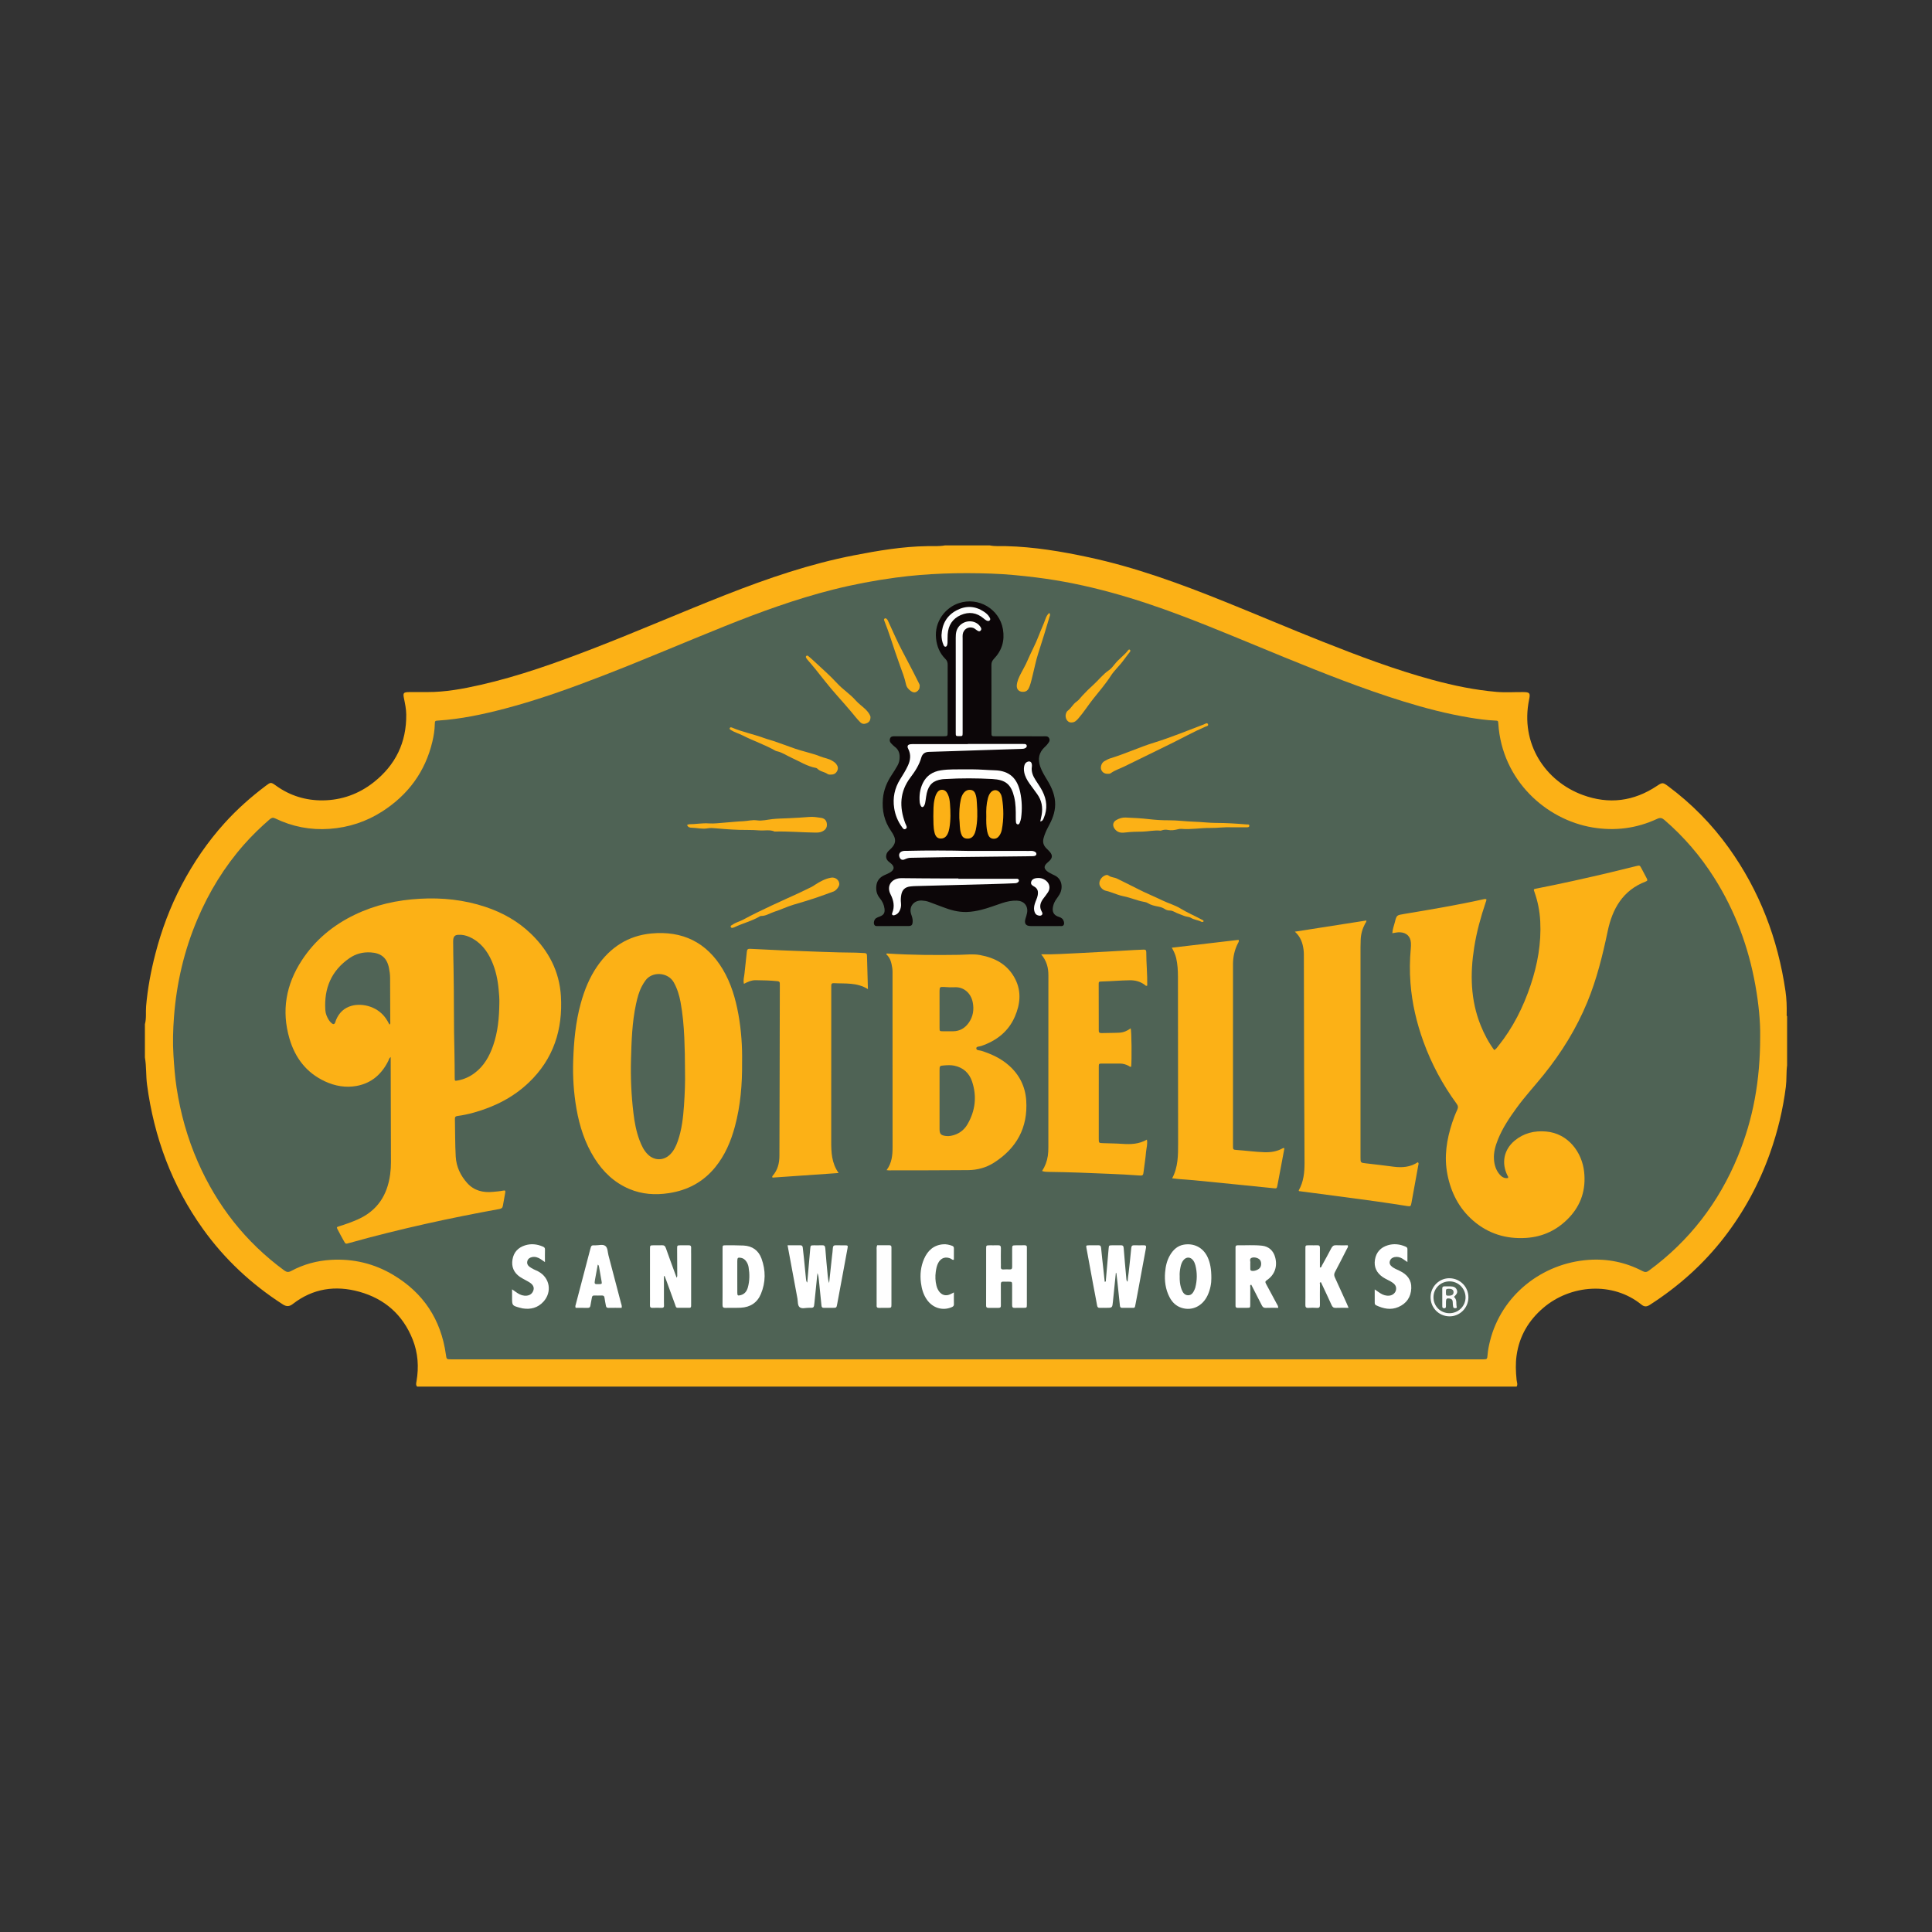 <?xml version="1.0" encoding="utf-8"?>
<!-- Generator: Adobe Illustrator 17.0.0, SVG Export Plug-In . SVG Version: 6.00 Build 0)  -->
<!DOCTYPE svg PUBLIC "-//W3C//DTD SVG 1.1//EN" "http://www.w3.org/Graphics/SVG/1.1/DTD/svg11.dtd">
<svg version="1.1" id="Layer_1" xmlns="http://www.w3.org/2000/svg" xmlns:xlink="http://www.w3.org/1999/xlink" x="0px" y="0px"
	 width="200px" height="200px" viewBox="0 0 200 200" enable-background="new 0 0 200 200" xml:space="preserve">

<rect x="0" y="0" width="200" height="200" fill="#333333" stroke="none"/>

<g>
	<path fill="#FCB116" d="M185,105.211c0,1.692,0,3.383,0,5.075c-0.097,0.729-0.036,1.467-0.127,2.198
		c-0.295,2.361-0.851,4.661-1.647,6.9c-1.12,3.152-2.695,6.062-4.743,8.711c-2.154,2.786-4.745,5.092-7.705,6.991
		c-0.309,0.198-0.559,0.209-0.856-0.032c-2.979-2.419-7.334-2.07-10.149,0.326c-1.534,1.306-2.493,2.936-2.776,4.932
		c-0.119,0.836-0.086,1.685-0.001,2.528c0.023,0.233,0.147,0.468,0.003,0.703c-37.939,0-75.878,0-113.817,0
		c-0.158-0.17-0.098-0.368-0.065-0.559c0.253-1.475,0.156-2.925-0.397-4.318c-1.016-2.559-2.893-4.214-5.522-4.944
		c-2.476-0.688-4.819-0.346-6.893,1.271c-0.351,0.274-0.655,0.278-1.025,0.04c-3.249-2.089-6.028-4.676-8.276-7.818
		c-3.201-4.476-5.054-9.477-5.781-14.917c-0.126-0.941-0.055-1.892-0.223-2.827c0-1.148,0-2.296,0-3.443
		c0.17-0.618,0.072-1.255,0.126-1.883c0.158-1.826,0.495-3.62,0.953-5.39c0.641-2.479,1.532-4.869,2.726-7.136
		c1.222-2.32,2.685-4.471,4.451-6.423c1.293-1.43,2.723-2.695,4.257-3.85c0.512-0.385,0.53-0.395,1.064-0.011
		c1.45,1.044,3.095,1.541,4.848,1.52c1.933-0.023,3.71-0.655,5.245-1.863c2.271-1.788,3.416-4.13,3.383-7.03
		c-0.006-0.561-0.12-1.109-0.233-1.657c-0.118-0.577-0.057-0.655,0.548-0.661c0.619-0.006,1.238-0.004,1.857-0.001
		c1.87,0.007,3.696-0.331,5.508-0.742c4.016-0.911,7.88-2.3,11.714-3.782c4.606-1.781,9.132-3.759,13.728-5.563
		c4.307-1.691,8.676-3.185,13.229-4.069c2.503-0.486,5.017-0.913,7.581-0.951c0.611-0.009,1.231,0.035,1.84-0.077
		c1.541,0,3.081,0,4.622,0c0.564,0.115,1.138,0.063,1.705,0.077c2.897,0.073,5.736,0.549,8.557,1.155
		c4.862,1.043,9.509,2.75,14.108,4.604c3.361,1.355,6.694,2.779,10.064,4.115c3.749,1.486,7.519,2.914,11.417,3.973
		c2.176,0.591,4.377,1.047,6.625,1.241c0.916,0.079,1.842,0.011,2.763,0.02c0.669,0.006,0.744,0.106,0.611,0.747
		c-0.959,4.597,1.689,8.49,5.548,9.905c2.711,0.994,5.28,0.665,7.683-0.94c0.551-0.368,0.611-0.375,1.162,0.035
		c2.417,1.799,4.508,3.922,6.264,6.368c3.199,4.457,5.092,9.436,5.879,14.848c0.115,0.791,0.139,1.591,0.123,2.392
		C184.953,105.071,184.941,105.149,185,105.211z"/>
	<path fill="#4F6355" d="M182.212,107.302c0.005,4.583-0.734,8.564-2.301,12.378c-1.974,4.804-5.024,8.779-9.223,11.858
		c-0.227,0.167-0.393,0.182-0.643,0.051c-1.753-0.919-3.631-1.307-5.599-1.167c-4.809,0.342-9.016,3.647-10.202,8.403
		c-0.12,0.482-0.218,0.969-0.255,1.468c-0.031,0.411-0.059,0.422-0.463,0.426c-0.121,0.001-0.242,0-0.362,0
		c-35.444,0-70.888,0-106.332,0c-0.03,0-0.06,0-0.091,0c-0.524,0-0.513-0.002-0.585-0.512c-0.506-3.609-2.323-6.361-5.448-8.228
		c-1.984-1.186-4.153-1.696-6.457-1.558c-1.446,0.086-2.827,0.46-4.108,1.149c-0.278,0.149-0.463,0.132-0.719-0.055
		c-4.003-2.937-6.955-6.706-8.946-11.242c-1.079-2.46-1.794-5.025-2.198-7.676c-0.168-1.102-0.249-2.215-0.322-3.329
		c-0.087-1.331-0.047-2.657,0.052-3.98c0.263-3.515,1.056-6.91,2.439-10.158c1.198-2.813,2.776-5.391,4.8-7.688
		c0.83-0.942,1.729-1.814,2.679-2.634c0.184-0.159,0.332-0.198,0.562-0.086c1.777,0.86,3.657,1.22,5.624,1.08
		c1.977-0.141,3.815-0.74,5.483-1.818c2.666-1.723,4.425-4.105,5.162-7.211c0.143-0.602,0.241-1.211,0.252-1.833
		c0.006-0.31,0.032-0.327,0.343-0.347c2.343-0.151,4.625-0.638,6.888-1.231c3.478-0.912,6.854-2.132,10.203-3.428
		c4.221-1.633,8.379-3.425,12.579-5.11c3.67-1.472,7.383-2.824,11.224-3.792c2.135-0.538,4.295-0.946,6.479-1.239
		c3.286-0.441,6.586-0.529,9.892-0.414c1.565,0.054,3.126,0.21,4.683,0.403c5.229,0.649,10.231,2.138,15.137,4.001
		c3.527,1.339,6.995,2.823,10.488,4.246c4.066,1.657,8.144,3.281,12.343,4.58c2.249,0.696,4.524,1.289,6.848,1.675
		c0.877,0.146,1.758,0.269,2.648,0.309c0.317,0.014,0.319,0.021,0.34,0.337c0.387,5.832,4.911,9.909,9.739,10.724
		c2.333,0.394,4.568,0.106,6.707-0.888c0.319-0.148,0.509-0.092,0.753,0.119c2.015,1.741,3.731,3.738,5.152,5.987
		c2.164,3.424,3.549,7.152,4.259,11.131C182.059,103.907,182.241,105.828,182.212,107.302z"/>
	<path fill="#FCB116" d="M40.443,109.418c-0.179,0.14-0.187,0.286-0.245,0.403c-0.688,1.38-1.746,2.314-3.281,2.594
		c-1.126,0.205-2.228,0.014-3.267-0.467c-1.921-0.888-3.093-2.426-3.679-4.414c-0.855-2.901-0.366-5.615,1.277-8.129
		c1.374-2.101,3.242-3.64,5.495-4.722c2.124-1.02,4.374-1.514,6.721-1.645c2.316-0.13,4.58,0.107,6.781,0.84
		c1.769,0.589,3.37,1.481,4.719,2.784c1.827,1.766,2.946,3.888,3.101,6.452c0.209,3.461-0.765,6.505-3.315,8.942
		c-1.617,1.545-3.56,2.52-5.702,3.119c-0.553,0.154-1.113,0.275-1.681,0.349c-0.214,0.028-0.28,0.109-0.275,0.315
		c0.029,1.298,0.012,2.598,0.085,3.893c0.058,1.038,0.489,1.957,1.185,2.733c0.716,0.798,1.648,1.017,2.675,0.915
		c0.344-0.034,0.69-0.055,1.032-0.126c0.235-0.049,0.269,0.001,0.228,0.237c-0.077,0.445-0.166,0.889-0.241,1.335
		c-0.035,0.211-0.145,0.29-0.358,0.329c-2.521,0.458-5.034,0.958-7.535,1.517c-2.693,0.602-5.372,1.263-8.029,2.009
		c-0.357,0.1-0.362,0.102-0.53-0.199c-0.22-0.395-0.438-0.792-0.646-1.195c-0.127-0.246-0.12-0.258,0.144-0.341
		c0.662-0.208,1.316-0.435,1.951-0.719c2.023-0.906,3.049-2.515,3.337-4.663c0.056-0.421,0.082-0.841,0.081-1.263
		c-0.007-3.518-0.018-7.036-0.027-10.555C40.443,109.659,40.443,109.57,40.443,109.418z"/>
	<path fill="#FCB116" d="M144.134,96.605c0.024-0.429,0.171-0.777,0.26-1.136c0.184-0.739,0.191-0.728,0.953-0.855
		c2.735-0.456,5.47-0.913,8.178-1.515c0.102-0.023,0.204-0.057,0.341-0.008c0.02,0.108-0.033,0.216-0.069,0.322
		c-0.513,1.517-0.935,3.057-1.186,4.64c-0.437,2.755-0.39,5.473,0.672,8.103c0.362,0.897,0.812,1.75,1.396,2.545
		c0.193-0.094,0.298-0.262,0.417-0.411c1.522-1.894,2.591-4.029,3.358-6.323c0.714-2.136,1.107-4.321,0.992-6.582
		c-0.053-1.046-0.249-2.063-0.601-3.051c-0.103-0.288-0.096-0.291,0.202-0.349c2.56-0.501,5.104-1.069,7.642-1.67
		c0.895-0.212,1.786-0.438,2.68-0.655c0.377-0.092,0.383-0.089,0.564,0.251c0.185,0.346,0.363,0.696,0.549,1.041
		c0.081,0.151,0.067,0.233-0.113,0.301c-2.37,0.903-3.454,2.817-3.942,5.144c-0.524,2.499-1.131,4.968-2.107,7.336
		c-1.124,2.729-2.658,5.21-4.504,7.505c-0.927,1.153-1.935,2.239-2.806,3.437c-0.747,1.027-1.455,2.077-1.934,3.263
		c-0.267,0.662-0.469,1.34-0.421,2.066c0.037,0.569,0.192,1.102,0.561,1.548c0.229,0.276,0.511,0.462,0.887,0.397
		c0.066-0.126-0.018-0.192-0.055-0.268c-0.64-1.291-0.368-2.668,0.742-3.596c0.941-0.786,2.048-1.055,3.255-0.952
		c2.292,0.196,3.73,2.151,3.946,4.186c0.194,1.82-0.31,3.412-1.566,4.736c-1.2,1.264-2.686,1.981-4.435,2.094
		c-2.064,0.133-3.918-0.427-5.491-1.79c-1.458-1.264-2.289-2.893-2.66-4.772c-0.364-1.846-0.083-3.632,0.498-5.388
		c0.147-0.443,0.314-0.882,0.513-1.304c0.12-0.255,0.091-0.428-0.071-0.65c-1.443-1.973-2.59-4.108-3.423-6.407
		c-0.713-1.965-1.185-3.983-1.344-6.074c-0.091-1.194-0.078-2.381,0.031-3.57c0.018-0.195,0.026-0.393,0.014-0.588
		c-0.04-0.673-0.462-1.069-1.141-1.096C144.669,96.502,144.435,96.554,144.134,96.605z"/>
	<path fill="#FCB116" d="M76.82,109.958c0.022,2.316-0.166,4.505-0.741,6.648c-0.415,1.544-1.029,2.994-2.054,4.245
		c-1.246,1.521-2.863,2.372-4.789,2.663c-1.398,0.211-2.766,0.127-4.086-0.431c-1.56-0.659-2.719-1.769-3.609-3.183
		c-0.987-1.569-1.545-3.299-1.863-5.112c-0.287-1.64-0.397-3.295-0.342-4.958c0.066-2.023,0.248-4.034,0.793-5.995
		c0.374-1.346,0.888-2.63,1.683-3.788c1.358-1.979,3.215-3.189,5.611-3.414c3.209-0.302,5.719,0.9,7.395,3.706
		c0.863,1.446,1.324,3.034,1.623,4.676C76.743,106.685,76.848,108.369,76.82,109.958z"/>
	<path fill="#0C0608" d="M98.1,72.312c0-1.163-0.004-2.325,0.003-3.488c0.002-0.239-0.051-0.426-0.23-0.604
		c-0.589-0.584-0.888-1.297-0.974-2.13c-0.18-1.745,0.957-3.184,2.357-3.652c2.019-0.675,4.201,0.593,4.565,2.69
		c0.205,1.184-0.1,2.209-0.927,3.072c-0.18,0.188-0.264,0.372-0.263,0.635c0.008,2.31,0.005,4.62,0.005,6.931
		c0,0.091,0.001,0.181,0.005,0.272c0.005,0.106,0.064,0.169,0.168,0.175c0.12,0.008,0.241,0.008,0.362,0.008
		c1.616,0,3.231,0,4.847,0.001c0.222,0,0.474-0.048,0.596,0.213c0.126,0.271-0.074,0.453-0.215,0.641
		c-0.072,0.096-0.163,0.178-0.251,0.26c-0.61,0.569-0.731,1.245-0.465,2.019c0.179,0.52,0.471,0.977,0.751,1.442
		c0.465,0.773,0.81,1.586,0.797,2.507c-0.012,0.821-0.314,1.558-0.702,2.264c-0.212,0.385-0.385,0.78-0.501,1.206
		c-0.112,0.411-0.004,0.741,0.28,1.033c0.126,0.13,0.262,0.251,0.379,0.389c0.279,0.329,0.265,0.611-0.038,0.908
		c-0.097,0.095-0.205,0.179-0.301,0.274c-0.29,0.29-0.281,0.532,0.036,0.801c0.091,0.077,0.198,0.137,0.303,0.195
		c0.145,0.08,0.292,0.159,0.444,0.225c0.875,0.383,0.903,1.379,0.567,1.961c-0.105,0.183-0.23,0.354-0.352,0.527
		c-0.149,0.212-0.26,0.439-0.322,0.692c-0.147,0.598,0.035,0.97,0.616,1.147c0.263,0.08,0.423,0.224,0.49,0.476
		c0.082,0.307-0.033,0.501-0.346,0.465c-0.089-0.01-0.181-0.001-0.272-0.001c-0.936,0-1.872,0.003-2.809-0.001
		c-0.514-0.002-0.694-0.258-0.547-0.759c0.059-0.202,0.131-0.403,0.167-0.61c0.126-0.717-0.32-1.236-1.048-1.262
		c-0.522-0.019-1.016,0.083-1.508,0.243c-0.73,0.238-1.445,0.524-2.193,0.708c-0.498,0.122-1.003,0.211-1.514,0.225
		c-0.857,0.023-1.668-0.202-2.46-0.508c-0.478-0.185-0.959-0.362-1.44-0.539c-0.227-0.084-0.463-0.123-0.707-0.138
		c-0.854-0.054-1.405,0.638-1.121,1.443c0.087,0.246,0.164,0.482,0.147,0.745c-0.023,0.354-0.107,0.449-0.474,0.451
		c-1.027,0.006-2.054,0.004-3.08,0.001c-0.16,0-0.345,0.041-0.43-0.161c-0.084-0.198,0.006-0.523,0.196-0.652
		c0.11-0.075,0.242-0.119,0.368-0.167c0.427-0.164,0.561-0.375,0.503-0.831c-0.051-0.398-0.215-0.747-0.473-1.058
		c-0.324-0.391-0.435-0.838-0.363-1.345c0.073-0.519,0.371-0.841,0.823-1.052c0.178-0.083,0.362-0.153,0.533-0.247
		c0.538-0.296,0.564-0.673,0.066-1.035c-0.273-0.199-0.469-0.419-0.405-0.79c0.036-0.208,0.148-0.362,0.297-0.493
		c0.796-0.703,0.78-1.172,0.201-2.01c-0.708-1.024-0.949-2.135-0.843-3.345c0.08-0.906,0.419-1.72,0.922-2.472
		c0.201-0.301,0.39-0.61,0.57-0.924c0.113-0.196,0.193-0.41,0.223-0.637c0.071-0.543-0.031-1.019-0.511-1.36
		c-0.122-0.086-0.22-0.207-0.329-0.311c-0.158-0.151-0.213-0.335-0.132-0.536c0.079-0.199,0.261-0.223,0.453-0.222
		c0.997,0.003,1.993,0.001,2.99,0.001c0.695,0,1.389,0.002,2.084-0.001c0.426-0.002,0.43-0.005,0.431-0.421
		C98.102,74.637,98.1,73.474,98.1,72.312z"/>
	<path fill="#FCB116" d="M91.782,121.132c0.543-0.742,0.617-1.541,0.617-2.368c-0.005-5.918-0.003-11.836-0.004-17.755
		c0-0.272,0.011-0.547-0.03-0.814c-0.08-0.524-0.196-1.041-0.612-1.401c0.02-0.125,0.099-0.088,0.145-0.085
		c2.457,0.16,4.916,0.173,7.377,0.135c0.723-0.011,1.447-0.111,2.168,0.02c1.594,0.29,2.909,1.007,3.663,2.508
		c0.643,1.28,0.504,2.587-0.041,3.853c-0.674,1.567-1.915,2.52-3.504,3.06c-0.178,0.06-0.495,0.036-0.495,0.23
		c0.001,0.247,0.324,0.2,0.513,0.26c1.045,0.332,2.024,0.781,2.857,1.515c1.099,0.968,1.705,2.197,1.799,3.637
		c0.182,2.801-0.993,4.936-3.341,6.435c-0.807,0.515-1.715,0.759-2.665,0.768c-2.748,0.025-5.495,0.019-8.243,0.025
		C91.94,121.157,91.895,121.147,91.782,121.132z"/>
	<path fill="#FCB116" d="M141.45,95.288c0.01,0.161-0.093,0.244-0.147,0.348c-0.27,0.516-0.424,1.063-0.446,1.645
		c-0.011,0.271-0.018,0.543-0.018,0.815c-0.001,7.232-0.001,14.465-0.001,21.697c0,0.585,0.002,0.574,0.59,0.639
		c0.943,0.105,1.886,0.22,2.827,0.343c0.892,0.117,1.748,0.05,2.514-0.46c0.133,0.101,0.07,0.21,0.054,0.301
		c-0.234,1.305-0.473,2.609-0.711,3.914c-0.063,0.348-0.099,0.373-0.447,0.318c-2.068-0.331-4.143-0.621-6.22-0.891
		c-1.658-0.215-3.316-0.436-4.972-0.654c-0.01-0.032-0.034-0.069-0.024-0.086c0.504-0.885,0.597-1.859,0.595-2.845
		c-0.007-3.291-0.034-6.582-0.045-9.873c-0.012-3.76-0.014-7.519-0.023-11.279c-0.001-0.302,0.007-0.606-0.032-0.904
		c-0.091-0.683-0.293-1.326-0.9-1.869C136.566,96.052,139.006,95.67,141.45,95.288z"/>
	<path fill="#FCB116" d="M107.783,98.792c1.332,0.021,2.552-0.067,3.772-0.121c1.943-0.087,3.885-0.215,5.827-0.323
		c0.332-0.019,0.664-0.024,0.995-0.044c0.183-0.011,0.284,0.039,0.284,0.244c0,1.161,0.121,2.32,0.101,3.478
		c-0.139,0.084-0.204-0.038-0.277-0.09c-0.458-0.33-0.958-0.467-1.527-0.459c-0.966,0.013-1.929,0.101-2.894,0.127
		c-0.332,0.009-0.329,0.021-0.328,0.334c0.003,1.464,0.005,2.928,0.007,4.393c0,0.106,0.006,0.212,0,0.317
		c-0.013,0.205,0.058,0.305,0.283,0.297c0.618-0.02,1.238-0.008,1.856-0.042c0.426-0.023,0.817-0.19,1.168-0.454
		c0.093,0.356,0.122,3.254,0.047,3.972c-0.123,0.054-0.193-0.051-0.282-0.096c-0.273-0.138-0.56-0.223-0.868-0.225
		c-0.619-0.003-1.238-0.006-1.857-0.001c-0.336,0.003-0.344,0.01-0.345,0.366c-0.004,1.162-0.002,2.325-0.002,3.487
		c0,1.298-0.001,2.596,0,3.895c0,0.481,0.002,0.479,0.459,0.494c0.663,0.023,1.327,0.026,1.99,0.072
		c0.862,0.059,1.72,0.033,2.533-0.44c0.092,0.462-0.053,0.867-0.087,1.275c-0.057,0.675-0.168,1.345-0.249,2.018
		c-0.051,0.426-0.079,0.451-0.507,0.417c-1.022-0.082-2.047-0.125-3.072-0.17c-2.095-0.091-4.191-0.175-6.288-0.2
		c-0.207-0.002-0.416-0.007-0.647-0.091c0.318-0.49,0.51-1.005,0.594-1.564c0.043-0.286,0.056-0.571,0.056-0.856
		c0.002-5.948,0-11.895,0.004-17.842C108.532,100.182,108.354,99.471,107.783,98.792z"/>
	<path fill="#FCB116" d="M132.961,118.874c-0.113,0.604-0.227,1.222-0.344,1.84c-0.122,0.652-0.245,1.303-0.37,1.955
		c-0.073,0.38-0.075,0.371-0.467,0.33c-1.319-0.137-2.64-0.27-3.96-0.402c-1.41-0.141-2.82-0.283-4.231-0.419
		c-0.51-0.049-1.023-0.078-1.534-0.121c-0.224-0.019-0.447-0.049-0.713-0.079c0.622-1.162,0.616-2.397,0.616-3.63
		c-0.004-5.753-0.012-11.506-0.017-17.258c-0.001-0.635-0.039-1.264-0.178-1.887c-0.086-0.384-0.248-0.733-0.46-1.098
		c2.339-0.275,4.635-0.544,6.919-0.812c0.06,0.171-0.022,0.255-0.068,0.345c-0.351,0.685-0.513,1.415-0.514,2.181
		c-0.001,6.251-0.001,12.502-0.001,18.754c0,0.421,0.002,0.446,0.361,0.47c0.963,0.064,1.92,0.203,2.886,0.234
		c0.661,0.021,1.294-0.071,1.879-0.398C132.816,118.852,132.868,118.816,132.961,118.874z"/>
	<path fill="#FCB116" d="M89.846,102.392c-1.143-0.71-2.356-0.549-3.535-0.614c-0.202-0.011-0.269,0.086-0.259,0.272
		c0.006,0.12,0,0.241,0,0.362c0,5.238,0.005,10.475-0.004,15.713c-0.002,1.14,0.029,2.263,0.764,3.306
		c-2.337,0.162-4.599,0.319-6.842,0.475c-0.058-0.105-0.017-0.15,0.022-0.195c0.514-0.589,0.69-1.298,0.693-2.055
		c0.013-2.838,0.017-5.675,0.023-8.513c0.007-2.989,0.012-5.977,0.018-8.965c0-0.121-0.005-0.242-0.001-0.362
		c0.006-0.172-0.079-0.228-0.245-0.245c-0.752-0.077-1.505-0.093-2.26-0.101c-0.434-0.004-0.816,0.174-1.209,0.377
		c-0.096-0.378,0.024-0.712,0.056-1.048c0.073-0.765,0.177-1.527,0.247-2.292c0.022-0.244,0.13-0.297,0.346-0.286
		c1.084,0.057,2.169,0.107,3.254,0.158c0.226,0.011,0.452,0.019,0.678,0.027c2.337,0.079,4.673,0.199,7.012,0.213
		c0.301,0.002,0.602,0.037,0.904,0.045c0.174,0.004,0.237,0.081,0.241,0.249C89.779,100.044,89.813,101.175,89.846,102.392z"/>
	<path fill="#FFFFFF" d="M81.529,128.913c0.478,0,0.898,0.005,1.317-0.003c0.179-0.003,0.239,0.091,0.256,0.244
		c0.04,0.36,0.083,0.719,0.119,1.079c0.072,0.705,0.139,1.41,0.21,2.115c0.015,0.145,0.015,0.297,0.135,0.431
		c0.104-1.175,0.206-2.329,0.307-3.483c0.033-0.374,0.03-0.377,0.389-0.382c0.272-0.004,0.544,0.012,0.814-0.004
		c0.243-0.015,0.34,0.059,0.359,0.319c0.07,0.962,0.166,1.922,0.255,2.883c0.022,0.238,0.058,0.474,0.14,0.709
		c0.1-0.929,0.201-1.858,0.301-2.788c0.029-0.27,0.073-0.539,0.083-0.809c0.008-0.227,0.089-0.325,0.324-0.314
		c0.316,0.014,0.634-0.002,0.95,0.005c0.285,0.007,0.299,0.026,0.244,0.327c-0.148,0.815-0.299,1.63-0.451,2.445
		c-0.203,1.096-0.409,2.192-0.612,3.289c-0.075,0.407-0.073,0.409-0.477,0.411c-0.302,0.002-0.604-0.005-0.905,0.001
		c-0.172,0.004-0.233-0.071-0.249-0.239c-0.085-0.885-0.182-1.769-0.27-2.654c-0.022-0.223-0.036-0.445-0.147-0.707
		c-0.108,1.06-0.213,2.062-0.311,3.065c-0.052,0.532-0.048,0.542-0.58,0.53c-0.327-0.008-0.728,0.137-0.962-0.072
		c-0.212-0.19-0.162-0.591-0.22-0.899C82.21,132.606,81.878,130.798,81.529,128.913z"/>
	<path fill="#FFFFFF" d="M115.511,131.779c-0.101,0.99-0.202,1.98-0.302,2.97c-0.064,0.638-0.064,0.638-0.711,0.638
		c-0.211,0-0.423-0.009-0.634,0.002c-0.188,0.01-0.261-0.066-0.293-0.251c-0.125-0.713-0.269-1.422-0.401-2.133
		c-0.234-1.26-0.466-2.52-0.696-3.781c-0.054-0.296-0.048-0.303,0.249-0.31c0.317-0.007,0.634,0.009,0.951-0.005
		c0.208-0.009,0.291,0.062,0.311,0.275c0.07,0.751,0.159,1.5,0.24,2.249c0.045,0.419,0.089,0.837,0.134,1.256
		c0.163-0.007,0.116-0.127,0.123-0.2c0.097-1.082,0.189-2.164,0.284-3.245c0.028-0.32,0.029-0.324,0.343-0.331
		c0.302-0.006,0.604,0.006,0.906-0.003c0.204-0.006,0.291,0.061,0.307,0.28c0.079,1.022,0.175,2.044,0.266,3.065
		c0.013,0.145-0.005,0.296,0.137,0.435c0.017-0.164,0.032-0.328,0.052-0.491c0.02-0.165,0.048-0.328,0.066-0.493
		c0.092-0.839,0.189-1.678,0.266-2.519c0.02-0.219,0.106-0.283,0.309-0.277c0.332,0.01,0.664,0.007,0.996,0.001
		c0.204-0.004,0.257,0.073,0.218,0.275c-0.186,0.962-0.358,1.927-0.536,2.891c-0.175,0.949-0.345,1.899-0.53,2.846
		c-0.11,0.564-0.049,0.452-0.568,0.463c-0.272,0.006-0.544-0.006-0.815,0.003c-0.173,0.006-0.234-0.064-0.251-0.234
		c-0.077-0.795-0.165-1.59-0.251-2.384c-0.036-0.329-0.076-0.658-0.114-0.987C115.548,131.782,115.53,131.78,115.511,131.779z"/>
	<path fill="#FFFFFF" d="M68.731,132.104c0,0.905,0,1.809,0,2.714c0,0.106-0.003,0.212,0.006,0.317
		c0.019,0.205-0.084,0.26-0.27,0.254c-0.302-0.009-0.604-0.014-0.906,0.001c-0.227,0.011-0.284-0.088-0.278-0.295
		c0.011-0.407,0.003-0.815,0.003-1.223c0-1.525-0.001-3.05,0.001-4.575c0.001-0.376,0.006-0.379,0.366-0.384
		c0.287-0.004,0.574,0.012,0.86-0.005c0.236-0.013,0.344,0.081,0.421,0.304c0.313,0.897,0.646,1.787,0.972,2.68
		c0.04,0.11,0.082,0.219,0.142,0.381c0.086-0.156,0.06-0.271,0.06-0.378c-0.002-0.876-0.011-1.751-0.012-2.627
		c0-0.345,0.007-0.349,0.349-0.355c0.287-0.005,0.574,0.003,0.861-0.001c0.168-0.002,0.248,0.063,0.241,0.241
		c-0.009,0.226-0.001,0.453-0.001,0.679c0,1.676,0,3.352,0,5.028c0,0.106-0.003,0.211-0.001,0.317
		c0.002,0.122-0.035,0.207-0.175,0.207c-0.408,0-0.815,0.001-1.223-0.001c-0.184-0.001-0.196-0.159-0.241-0.281
		c-0.3-0.822-0.598-1.644-0.898-2.466c-0.066-0.18-0.136-0.359-0.204-0.538C68.78,132.1,68.755,132.102,68.731,132.104z"/>
	<path fill="#FFFFFF" d="M132.326,135.386c-0.451,0-0.874-0.013-1.295,0.005c-0.218,0.009-0.321-0.085-0.411-0.266
		c-0.357-0.714-0.726-1.423-1.092-2.136c-0.164,0.048-0.098,0.175-0.099,0.261c-0.006,0.604,0,1.207-0.005,1.811
		c-0.003,0.315-0.01,0.319-0.334,0.324c-0.317,0.005-0.634-0.005-0.951,0.003c-0.174,0.004-0.249-0.064-0.238-0.237
		c0.006-0.105,0-0.211,0-0.317c0-1.796,0-3.592,0-5.388c0-0.106,0.005-0.211,0-0.317c-0.006-0.151,0.062-0.218,0.214-0.216
		c0.845,0.01,1.692-0.05,2.533,0.041c0.7,0.075,1.181,0.526,1.36,1.211c0.251,0.958-0.055,1.814-0.874,2.365
		c-0.177,0.119-0.166,0.206-0.081,0.362c0.369,0.675,0.732,1.353,1.092,2.033C132.215,135.054,132.315,135.174,132.326,135.386z"/>
	<path fill="#FFFFFF" d="M102.084,132.161c0-0.965-0.002-1.931,0.001-2.896c0.001-0.342,0.008-0.345,0.352-0.351
		c0.287-0.005,0.574,0.009,0.86-0.004c0.23-0.01,0.325,0.066,0.317,0.31c-0.015,0.512-0.005,1.026-0.004,1.539
		c0,0.121,0.009,0.242-0.001,0.362c-0.018,0.206,0.045,0.31,0.275,0.292c0.21-0.017,0.423-0.012,0.633-0.002
		c0.196,0.01,0.264-0.072,0.262-0.264c-0.007-0.603-0.004-1.207-0.001-1.81c0.002-0.418,0.004-0.419,0.418-0.423
		c0.287-0.003,0.573,0.003,0.86-0.006c0.168-0.005,0.261,0.051,0.247,0.231c-0.001,0.015,0,0.03,0,0.045
		c0,1.961,0.002,3.922-0.003,5.883c-0.001,0.311-0.014,0.314-0.341,0.32c-0.302,0.005-0.604-0.012-0.905,0.005
		c-0.229,0.013-0.281-0.09-0.279-0.294c0.007-0.679,0.005-1.358,0.001-2.036c-0.002-0.376-0.006-0.377-0.367-0.383
		c-0.181-0.003-0.363,0.009-0.543-0.003c-0.201-0.013-0.26,0.077-0.258,0.266c0.007,0.634,0.002,1.267,0.002,1.901
		c0,0.106-0.006,0.212,0,0.317c0.011,0.183-0.084,0.233-0.249,0.23c-0.347-0.006-0.694-0.007-1.041,0
		c-0.174,0.003-0.241-0.068-0.238-0.24c0.006-0.347,0.001-0.694,0.001-1.041C102.084,133.458,102.084,132.809,102.084,132.161z"/>
	<path fill="#FFFFFF" d="M74.799,132.144c0-0.965-0.003-1.93,0.001-2.896c0.001-0.324,0.008-0.334,0.32-0.334
		c0.618,0,1.237-0.007,1.854,0.023c0.903,0.045,1.547,0.503,1.856,1.349c0.446,1.221,0.44,2.459-0.062,3.663
		c-0.377,0.905-1.102,1.375-2.078,1.424c-0.527,0.026-1.056,0.001-1.583,0.017c-0.234,0.007-0.314-0.069-0.312-0.306
		C74.805,134.104,74.799,133.124,74.799,132.144z"/>
	<path fill="#FFFFFF" d="M125.398,132.312c0.009,0.519-0.103,1.185-0.401,1.809c-0.521,1.09-1.583,1.598-2.646,1.276
		c-0.602-0.182-1.012-0.587-1.291-1.132c-0.411-0.802-0.523-1.663-0.45-2.552c0.052-0.638,0.192-1.254,0.528-1.809
		c0.325-0.537,0.76-0.944,1.4-1.056c1.02-0.178,2.002,0.263,2.48,1.309C125.272,130.713,125.402,131.374,125.398,132.312z"/>
	<path fill="#FFFFFF" d="M139.603,135.386c-0.481,0-0.904-0.013-1.324,0.005c-0.237,0.01-0.344-0.089-0.436-0.294
		c-0.306-0.688-0.633-1.368-0.952-2.05c-0.05-0.107-0.101-0.213-0.149-0.314c-0.181,0.025-0.101,0.147-0.102,0.214
		c-0.008,0.709-0.011,1.418-0.002,2.127c0.003,0.222-0.051,0.334-0.302,0.318c-0.3-0.019-0.604-0.02-0.904,0
		c-0.252,0.016-0.305-0.098-0.301-0.319c0.009-0.573,0.003-1.146,0.003-1.719c0-1.327,0-2.655,0-3.982
		c0-0.491-0.029-0.457,0.473-0.459c0.256-0.001,0.513,0.008,0.769-0.002c0.197-0.008,0.263,0.077,0.261,0.267
		c-0.006,0.675-0.002,1.35-0.002,2.032c0.171,0.007,0.17-0.132,0.214-0.211c0.329-0.593,0.656-1.188,0.969-1.789
		c0.11-0.211,0.239-0.316,0.491-0.303c0.404,0.021,0.811,0.006,1.204,0.006c0.079,0.167-0.026,0.258-0.076,0.357
		c-0.41,0.806-0.817,1.614-1.242,2.412c-0.103,0.194-0.105,0.352-0.015,0.546c0.411,0.889,0.812,1.783,1.216,2.675
		C139.456,135.037,139.513,135.175,139.603,135.386z"/>
	<path fill="#FFFFFF" d="M64.354,135.386c-0.47,0-0.921-0.007-1.372,0.004c-0.178,0.004-0.236-0.081-0.261-0.234
		c-0.044-0.267-0.11-0.532-0.141-0.8c-0.023-0.195-0.115-0.254-0.296-0.247c-0.256,0.009-0.513,0.008-0.769,0.001
		c-0.148-0.004-0.216,0.058-0.24,0.202c-0.047,0.282-0.112,0.561-0.156,0.844c-0.025,0.162-0.098,0.236-0.266,0.234
		c-0.421-0.006-0.842-0.002-1.261-0.002c-0.07-0.158-0.006-0.285,0.026-0.408c0.49-1.88,0.984-3.758,1.478-5.637
		c0.112-0.427,0.115-0.439,0.529-0.426c0.358,0.012,0.787-0.148,1.053,0.074c0.244,0.203,0.222,0.635,0.311,0.967
		c0.438,1.644,0.869,3.29,1.297,4.937C64.322,135.036,64.399,135.175,64.354,135.386z"/>
	<path fill="#FFFFFF" d="M53.009,133.47c0.239,0.166,0.405,0.291,0.581,0.403c0.287,0.182,0.599,0.291,0.944,0.252
		c0.328-0.037,0.564-0.211,0.676-0.525c0.104-0.293,0.005-0.56-0.301-0.784c-0.169-0.124-0.363-0.214-0.546-0.32
		c-0.183-0.105-0.375-0.197-0.547-0.317c-0.632-0.441-0.892-1.051-0.761-1.808c0.127-0.737,0.572-1.216,1.278-1.446
		c0.631-0.205,1.25-0.139,1.855,0.118c0.132,0.056,0.231,0.12,0.227,0.292c-0.01,0.417-0.003,0.835-0.003,1.317
		c-0.186-0.13-0.314-0.227-0.449-0.312c-0.276-0.175-0.575-0.278-0.904-0.202c-0.232,0.054-0.419,0.182-0.474,0.433
		c-0.051,0.23,0.038,0.42,0.219,0.558c0.131,0.1,0.278,0.181,0.424,0.258c0.16,0.084,0.332,0.146,0.491,0.231
		c1.206,0.645,1.46,2.128,0.53,3.138c-0.581,0.631-1.314,0.821-2.145,0.688c-0.104-0.017-0.207-0.044-0.308-0.073
		c-0.78-0.218-0.786-0.227-0.786-1.045C53.009,134.072,53.009,133.817,53.009,133.47z"/>
	<path fill="#FFFFFF" d="M142.31,133.478c0.243,0.168,0.41,0.292,0.585,0.402c0.288,0.18,0.6,0.283,0.945,0.242
		c0.319-0.037,0.588-0.257,0.661-0.538c0.081-0.314-0.025-0.561-0.277-0.755c-0.181-0.139-0.382-0.24-0.583-0.343
		c-0.174-0.089-0.351-0.177-0.511-0.289c-0.625-0.436-0.92-1.036-0.795-1.795c0.127-0.771,0.593-1.274,1.34-1.496
		c0.616-0.184,1.222-0.114,1.811,0.137c0.117,0.05,0.212,0.109,0.211,0.258c-0.003,0.429-0.001,0.859-0.001,1.345
		c-0.208-0.142-0.35-0.248-0.5-0.341c-0.252-0.157-0.527-0.229-0.822-0.173c-0.237,0.045-0.421,0.176-0.495,0.413
		c-0.078,0.249,0.037,0.443,0.227,0.592c0.106,0.083,0.226,0.149,0.346,0.212c0.147,0.077,0.3,0.141,0.449,0.213
		c0.759,0.362,1.231,0.928,1.194,1.803c-0.039,0.91-0.489,1.571-1.329,1.936c-0.796,0.346-1.563,0.175-2.312-0.178
		c-0.139-0.066-0.143-0.178-0.143-0.301C142.31,134.401,142.31,133.979,142.31,133.478z"/>
	<path fill="#FCB116" d="M71.125,85.4c0.092-0.031,0.162-0.076,0.231-0.076c0.675-0.001,1.34-0.135,2.024-0.086
		c0.561,0.04,1.132-0.046,1.698-0.086c0.613-0.043,1.225-0.115,1.839-0.139c0.482-0.019,0.955-0.162,1.441-0.091
		c0.544,0.079,1.071-0.074,1.604-0.13c0.552-0.058,1.105-0.064,1.658-0.089c0.721-0.032,1.441-0.075,2.16-0.133
		c0.412-0.033,0.814,0.032,1.213,0.093c0.388,0.059,0.573,0.29,0.603,0.63c0.032,0.366-0.123,0.615-0.483,0.782
		c-0.231,0.108-0.461,0.117-0.723,0.114c-1.4-0.018-2.798-0.147-4.199-0.106c-0.496-0.221-1.027-0.083-1.538-0.119
		c-0.426-0.03-0.863-0.052-1.296-0.048c-1.072,0.01-2.14-0.07-3.207-0.166c-0.3-0.027-0.612-0.056-0.903-0.002
		c-0.558,0.105-1.096-0.053-1.644-0.063C71.451,85.683,71.229,85.666,71.125,85.4z"/>
	<path fill="#FFFFFF" d="M98.746,133.79c0,0.444-0.007,0.835,0.003,1.225c0.005,0.194-0.109,0.254-0.258,0.315
		c-0.916,0.377-1.919,0.078-2.521-0.762c-0.379-0.529-0.553-1.132-0.634-1.769c-0.108-0.855-0.023-1.69,0.323-2.481
		c0.376-0.859,0.992-1.429,1.974-1.509c0.323-0.026,0.628,0.048,0.928,0.154c0.129,0.046,0.189,0.129,0.186,0.271
		c-0.006,0.391-0.002,0.782-0.002,1.164c-0.147,0.071-0.209-0.049-0.294-0.091c-0.544-0.266-1.053-0.103-1.332,0.439
		c-0.147,0.285-0.205,0.597-0.249,0.912c-0.067,0.483-0.049,0.963,0.072,1.436c0.056,0.22,0.146,0.428,0.285,0.611
		c0.275,0.361,0.665,0.472,1.083,0.303C98.435,133.96,98.55,133.89,98.746,133.79z"/>
	<path fill="#FCB116" d="M127.461,85.645c-0.623-0.045-1.419,0.075-2.216,0.066c-0.981-0.011-1.954,0.179-2.936,0.094
		c-0.118-0.01-0.243,0.006-0.358,0.036c-0.352,0.09-0.7,0.147-1.065,0.071c-0.192-0.04-0.391-0.022-0.583,0.034
		c-0.058,0.017-0.118,0.05-0.174,0.044c-0.631-0.07-1.248,0.086-1.874,0.1c-0.557,0.012-1.112,0.009-1.669,0.08
		c-0.379,0.048-0.77,0.082-1.094-0.248c-0.368-0.374-0.337-0.814,0.087-1.044c0.297-0.161,0.601-0.261,0.948-0.247
		c0.812,0.034,1.621,0.074,2.429,0.169c0.673,0.079,1.354,0.119,2.031,0.116c0.892-0.004,1.774,0.122,2.66,0.148
		c0.754,0.022,1.502,0.125,2.257,0.125c1.04,0.001,2.078,0.068,3.114,0.153c0.118,0.01,0.326-0.041,0.313,0.153
		c-0.011,0.158-0.198,0.15-0.335,0.15C128.544,85.645,128.091,85.645,127.461,85.645z"/>
	<path fill="#FCB116" d="M85.916,80.188c-0.039-0.009-0.161-0.005-0.24-0.061c-0.327-0.231-0.765-0.245-1.055-0.547
		c-0.039-0.041-0.098-0.074-0.153-0.084c-0.92-0.167-1.693-0.677-2.526-1.051c-0.503-0.226-0.96-0.557-1.511-0.677
		c-0.058-0.013-0.118-0.031-0.17-0.06c-1.088-0.62-2.281-1.015-3.394-1.582c-0.385-0.197-0.813-0.305-1.184-0.542
		c-0.08-0.051-0.175-0.086-0.144-0.191c0.044-0.15,0.176-0.1,0.263-0.064c1.069,0.454,2.214,0.675,3.3,1.074
		c0.409,0.15,0.838,0.248,1.238,0.398c0.503,0.189,1.018,0.347,1.519,0.541c0.661,0.255,1.344,0.427,2.022,0.622
		c0.332,0.095,0.668,0.187,0.984,0.323c0.428,0.184,0.907,0.222,1.308,0.482c0.141,0.091,0.281,0.175,0.384,0.308
		c0.179,0.231,0.247,0.467,0.095,0.752C86.502,80.106,86.275,80.2,85.916,80.188z"/>
	<path fill="#FCB116" d="M124.599,95.38c-0.074,0.078-0.176,0.071-0.248,0.033c-0.336-0.174-0.726-0.191-1.055-0.391
		c-0.219-0.133-0.496-0.109-0.735-0.215c-0.33-0.146-0.681-0.245-1.002-0.417c-0.147-0.079-0.306-0.133-0.475-0.133
		c-0.188,0-0.36-0.057-0.512-0.158c-0.206-0.136-0.43-0.204-0.67-0.25c-0.384-0.073-0.767-0.155-1.108-0.372
		c-0.098-0.062-0.224-0.092-0.341-0.112c-0.728-0.125-1.403-0.44-2.13-0.581c-0.469-0.092-0.918-0.287-1.375-0.437
		c-0.142-0.047-0.279-0.1-0.431-0.126c-0.358-0.06-0.689-0.42-0.71-0.731c-0.023-0.336,0.224-0.711,0.56-0.856
		c0.143-0.062,0.267-0.1,0.417,0.016c0.244,0.187,0.572,0.164,0.842,0.299c0.696,0.348,1.4,0.679,2.089,1.039
		c0.854,0.445,1.749,0.802,2.614,1.222c0.621,0.302,1.295,0.481,1.888,0.845c0.707,0.434,1.475,0.749,2.2,1.149
		C124.49,95.245,124.599,95.259,124.599,95.38z"/>
	<path fill="#FCB116" d="M86.885,91.516c0.003,0.26-0.331,0.678-0.602,0.773c-0.648,0.228-1.29,0.477-1.942,0.692
		c-0.729,0.24-1.466,0.459-2.202,0.676c-0.681,0.201-1.317,0.521-1.992,0.733c-0.453,0.143-0.859,0.439-1.361,0.43
		c-0.043-0.001-0.09,0.018-0.128,0.04c-0.817,0.489-1.75,0.706-2.602,1.114c-0.027,0.013-0.055,0.026-0.084,0.035
		c-0.114,0.034-0.257,0.099-0.32-0.042c-0.071-0.158,0.107-0.187,0.196-0.252c0.321-0.234,0.716-0.315,1.061-0.501
		c0.989-0.536,2.003-1.022,3.021-1.499c0.926-0.434,1.862-0.848,2.79-1.277c0.436-0.202,0.865-0.42,1.299-0.628
		c0.123-0.059,0.231-0.139,0.344-0.213c0.518-0.335,1.055-0.635,1.673-0.742C86.471,90.779,86.881,91.105,86.885,91.516z"/>
	<path fill="#FCB116" d="M114.65,80.104c-0.332-0.003-0.569-0.172-0.664-0.463c-0.087-0.266,0.059-0.68,0.316-0.83
		c0.208-0.121,0.424-0.244,0.652-0.313c1.529-0.465,2.982-1.145,4.506-1.617c1.758-0.544,3.455-1.244,5.172-1.895
		c0.135-0.051,0.339-0.231,0.425-0.003c0.067,0.177-0.186,0.202-0.308,0.256c-1.214,0.529-2.369,1.175-3.557,1.756
		c-1.597,0.781-3.191,1.57-4.79,2.346c-0.473,0.23-0.98,0.389-1.415,0.697C114.886,80.11,114.759,80.111,114.65,80.104z"/>
	<path fill="#FEFEFE" d="M90.808,128.905c0.402,0,0.822,0.003,1.243-0.001c0.177-0.002,0.244,0.082,0.232,0.25
		c-0.003,0.045,0,0.09,0,0.136c0,1.901,0.001,3.802-0.001,5.703c0,0.39-0.004,0.391-0.399,0.395
		c-0.287,0.002-0.574-0.012-0.86,0.004c-0.226,0.013-0.297-0.084-0.277-0.292c0.009-0.09,0.001-0.181,0.001-0.271
		c0-1.795-0.001-3.591,0.002-5.386C90.75,129.277,90.716,129.109,90.808,128.905z"/>
	<path fill="#FBB116" d="M110.945,74.787c-0.499,0.048-0.738-0.543-0.591-0.935c0.037-0.097,0.086-0.21,0.165-0.266
		c0.365-0.264,0.545-0.695,0.934-0.957c0.22-0.148,0.405-0.416,0.605-0.631c0.359-0.385,0.732-0.752,1.123-1.104
		c0.546-0.492,0.989-1.09,1.609-1.51c0.231-0.157,0.419-0.392,0.593-0.617c0.416-0.539,0.995-0.918,1.406-1.46
		c0.044-0.058,0.116-0.11,0.189-0.03c0.063,0.069,0.031,0.15-0.012,0.207c-0.216,0.289-0.448,0.567-0.657,0.861
		c-0.402,0.565-0.941,1.032-1.309,1.604c-0.549,0.854-1.209,1.612-1.834,2.399c-0.53,0.668-0.982,1.393-1.544,2.035
		C111.44,74.589,111.25,74.786,110.945,74.787z"/>
	<path fill="#FBB116" d="M90.113,74.197c0.007,0.397-0.149,0.567-0.388,0.67c-0.238,0.103-0.462,0.102-0.665-0.096
		c-0.336-0.327-0.616-0.699-0.916-1.057c-0.907-1.084-1.886-2.107-2.758-3.22c-0.594-0.757-1.191-1.511-1.826-2.234
		c-0.039-0.045-0.075-0.095-0.102-0.148c-0.035-0.068-0.059-0.144,0.007-0.207c0.068-0.065,0.148-0.037,0.205,0.01
		c0.197,0.163,0.391,0.33,0.577,0.505c0.811,0.765,1.662,1.493,2.413,2.314c0.593,0.648,1.343,1.11,1.917,1.768
		c0.307,0.352,0.7,0.614,1.031,0.938C89.848,73.677,90.058,73.959,90.113,74.197z"/>
	<path fill="#FBB116" d="M108.619,63.449c0.087,0.118,0.091,0.193,0.069,0.267c-0.394,1.325-0.795,2.646-1.223,3.961
		c-0.231,0.708-0.366,1.455-0.554,2.182c-0.102,0.393-0.179,0.796-0.322,1.173c-0.096,0.251-0.207,0.523-0.563,0.576
		c-0.461,0.068-0.805-0.189-0.77-0.658c0.032-0.426,0.215-0.812,0.405-1.188c0.23-0.456,0.498-0.895,0.697-1.364
		c0.369-0.87,0.836-1.699,1.167-2.579c0.222-0.59,0.496-1.158,0.705-1.751C108.308,63.842,108.413,63.632,108.619,63.449z"/>
	<path fill="#FBB116" d="M95.205,71.013c0.005,0.28-0.107,0.462-0.316,0.591c-0.213,0.13-0.411,0.067-0.59-0.062
		c-0.248-0.178-0.447-0.392-0.514-0.713c-0.138-0.664-0.39-1.292-0.62-1.928c-0.335-0.928-0.649-1.863-0.955-2.801
		c-0.204-0.627-0.434-1.244-0.673-1.858c-0.031-0.079-0.039-0.147,0.029-0.202c0.069-0.057,0.14-0.032,0.205,0.016
		c0.074,0.055,0.117,0.131,0.156,0.215c0.495,1.063,0.954,2.145,1.506,3.177c0.362,0.677,0.714,1.359,1.068,2.04
		c0.209,0.401,0.409,0.807,0.611,1.211C95.164,70.808,95.23,70.914,95.205,71.013z"/>
	<path fill="#FBFBFB" d="M148.093,134.243c0.021-1.082,0.926-1.953,1.996-1.919c1.092,0.034,1.932,0.909,1.92,2
		c-0.013,1.083-0.907,1.962-1.977,1.944C148.925,136.249,148.071,135.357,148.093,134.243z"/>
	<path fill="#506456" d="M51.692,103.877c-0.018,1.482-0.151,2.949-0.642,4.361c-0.388,1.116-0.95,2.117-1.918,2.844
		c-0.514,0.386-1.086,0.645-1.72,0.765c-0.328,0.062-0.337,0.064-0.341-0.257c-0.012-0.845-0.001-1.69-0.025-2.534
		c-0.083-2.925-0.034-5.852-0.094-8.777c-0.019-0.905-0.038-1.809-0.041-2.714c0-0.12-0.004-0.243,0.017-0.361
		c0.053-0.291,0.194-0.41,0.492-0.432c0.416-0.031,0.81,0.057,1.187,0.227c1.122,0.507,1.825,1.408,2.305,2.502
		c0.41,0.932,0.616,1.918,0.708,2.93C51.663,102.913,51.711,103.392,51.692,103.877z"/>
	<path fill="#506456" d="M40.321,106.071c-0.076-0.137-0.144-0.264-0.215-0.389c-0.863-1.514-2.601-1.862-3.692-1.566
		c-0.783,0.212-1.31,0.716-1.621,1.456c-0.041,0.097-0.062,0.202-0.104,0.299c-0.071,0.166-0.19,0.182-0.326,0.078
		c-0.132-0.102-0.242-0.226-0.331-0.369c-0.194-0.313-0.332-0.654-0.355-1.017c-0.143-2.247,0.619-4.084,2.509-5.382
		c0.653-0.448,1.386-0.639,2.187-0.589c1.075,0.066,1.68,0.559,1.891,1.603c0.069,0.339,0.118,0.683,0.119,1.032
		c0.003,1.509,0.013,3.019,0.017,4.528C40.401,105.85,40.443,105.96,40.321,106.071z"/>
	<path fill="#506456" d="M70.913,111.03c0.024,0.921-0.02,2.188-0.109,3.452c-0.087,1.233-0.227,2.463-0.638,3.641
		c-0.18,0.515-0.406,1.007-0.808,1.397c-0.663,0.643-1.603,0.649-2.273,0.006c-0.437-0.419-0.681-0.954-0.888-1.507
		c-0.335-0.895-0.507-1.829-0.621-2.773c-0.223-1.844-0.306-3.698-0.255-5.554c0.053-1.928,0.112-3.859,0.521-5.756
		c0.134-0.62,0.293-1.234,0.584-1.802c0.109-0.214,0.239-0.419,0.377-0.616c0.695-0.993,2.351-0.888,2.949,0.181
		c0.359,0.642,0.567,1.33,0.7,2.044c0.226,1.217,0.33,2.447,0.388,3.683C70.889,108.511,70.908,109.597,70.913,111.03z"/>
	<path fill="#FEFEFE" d="M100.188,77.015c1.903,0,3.805,0,5.708,0c0.06,0,0.121,0.004,0.181,0.006
		c0.101,0.005,0.18,0.055,0.206,0.148c0.033,0.115-0.03,0.204-0.126,0.265c-0.148,0.094-0.316,0.087-0.481,0.093
		c-1.478,0.048-2.957,0.094-4.435,0.142c-1.69,0.055-3.379,0.117-5.069,0.163c-0.423,0.012-0.688,0.201-0.801,0.596
		c-0.219,0.77-0.647,1.427-1.122,2.053c-1.113,1.466-1.163,3.049-0.549,4.713c0.021,0.057,0.047,0.111,0.072,0.166
		c0.067,0.151,0.173,0.326-0.013,0.443c-0.196,0.123-0.296-0.063-0.392-0.195c-0.425-0.584-0.691-1.234-0.801-1.947
		c-0.166-1.073,0.042-2.067,0.617-2.99c0.287-0.461,0.579-0.919,0.806-1.415c0.265-0.576,0.333-1.148,0.029-1.74
		c-0.15-0.291-0.041-0.453,0.283-0.48c0.165-0.014,0.332-0.009,0.498-0.009c1.797-0.001,3.594,0,5.391,0
		C100.188,77.024,100.188,77.019,100.188,77.015z"/>
	<path fill="#FFFFFF" d="M100.608,79.642c0.786,0.001,1.568,0.076,2.353,0.097c1.583,0.042,2.345,0.88,2.643,2.244
		c0.194,0.888,0.222,1.796,0.098,2.702c-0.022,0.162-0.076,0.323-0.135,0.476c-0.036,0.094-0.098,0.207-0.228,0.177
		c-0.113-0.026-0.16-0.133-0.169-0.241c-0.014-0.165-0.019-0.331-0.018-0.497c0.005-0.695,0.003-1.387-0.159-2.071
		c-0.318-1.336-0.889-1.81-2.268-1.885c-1.615-0.089-3.228-0.096-4.843,0.001c-0.121,0.007-0.242,0.009-0.361,0.026
		c-0.914,0.13-1.37,0.54-1.582,1.435c-0.059,0.249-0.081,0.506-0.123,0.759c-0.031,0.193-0.05,0.391-0.162,0.56
		c-0.112,0.17-0.247,0.167-0.339-0.017c-0.053-0.106-0.093-0.226-0.105-0.344c-0.066-0.688,0.013-1.357,0.316-1.986
		c0.379-0.786,1.027-1.201,1.871-1.334c0.855-0.135,1.717-0.088,2.577-0.102C100.185,79.639,100.397,79.642,100.608,79.642z"/>
	<path fill="#FEFEFE" d="M99.215,90.969c1.946,0,3.892,0,5.837,0c0.015,0,0.03-0.001,0.045,0c0.141,0.014,0.323-0.051,0.378,0.151
		c0.038,0.138-0.143,0.3-0.376,0.311c-0.738,0.036-1.477,0.061-2.215,0.081c-2.683,0.073-5.367,0.141-8.05,0.213
		c-0.211,0.006-0.423,0.015-0.631,0.044c-0.521,0.071-0.808,0.345-0.903,0.864c-0.052,0.282-0.064,0.568-0.03,0.856
		c0.035,0.292-0.018,0.571-0.159,0.83c-0.112,0.208-0.279,0.355-0.51,0.419c-0.196,0.054-0.313-0.045-0.236-0.231
		c0.278-0.675,0.134-1.325-0.173-1.921c-0.475-0.922,0.154-1.694,1.141-1.68c1.448,0.02,2.896,0.023,4.344,0.032
		c0.513,0.003,1.026,0,1.539,0C99.215,90.948,99.215,90.958,99.215,90.969z"/>
	<path fill="#FDFDFD" d="M98.939,70.819c0-1.599,0.001-3.197-0.002-4.796c0-0.228,0.01-0.453,0.07-0.672
		c0.232-0.84,1.216-1.278,1.997-0.893c0.165,0.082,0.308,0.194,0.419,0.338c0.111,0.143,0.241,0.318,0.088,0.483
		c-0.144,0.155-0.306,0.02-0.44-0.074c-0.111-0.078-0.212-0.17-0.345-0.211c-0.505-0.158-0.99,0.146-1.067,0.676
		c-0.019,0.133-0.008,0.271-0.008,0.407c0,3.182,0,6.364,0,9.546c0,0.09,0.002,0.181,0,0.271c-0.008,0.309-0.009,0.309-0.334,0.31
		c-0.373,0.002-0.378,0.002-0.379-0.364C98.938,74.167,98.939,72.493,98.939,70.819z"/>
	<path fill="#FEFEFE" d="M100.23,88.085c2.096,0,4.192-0.002,6.288,0.003c0.193,0,0.392-0.028,0.578,0.067
		c0.116,0.06,0.211,0.137,0.19,0.273c-0.018,0.113-0.118,0.173-0.228,0.19c-0.089,0.014-0.18,0.015-0.27,0.016
		c-3.016,0.033-6.031,0.063-9.047,0.1c-1.161,0.014-2.321,0.046-3.482,0.065c-0.217,0.004-0.408,0.069-0.604,0.158
		c-0.259,0.118-0.444,0.025-0.539-0.229c-0.098-0.263-0.004-0.49,0.245-0.592c0.188-0.077,0.387-0.053,0.581-0.057
		C96.037,88.028,98.133,88.037,100.23,88.085z"/>
	<path fill="#FCB116" d="M99.308,84.691c-0.007-0.592,0.002-1.255,0.148-1.908c0.053-0.237,0.132-0.467,0.279-0.663
		c0.194-0.26,0.453-0.399,0.784-0.344c0.316,0.053,0.426,0.289,0.506,0.568c0.08,0.281,0.084,0.568,0.105,0.852
		c0.064,0.904,0.075,1.808-0.114,2.703c-0.041,0.194-0.104,0.379-0.206,0.548c-0.174,0.291-0.432,0.398-0.767,0.36
		c-0.322-0.036-0.467-0.246-0.556-0.52C99.326,85.792,99.37,85.272,99.308,84.691z"/>
	<path fill="#FCB116" d="M96.619,84.505c0.011-0.594-0.009-1.168,0.118-1.734c0.046-0.207,0.101-0.411,0.201-0.599
		c0.127-0.239,0.304-0.424,0.598-0.411c0.29,0.013,0.453,0.201,0.575,0.446c0.151,0.305,0.201,0.637,0.227,0.964
		c0.069,0.858,0.089,1.718-0.062,2.573c-0.037,0.209-0.092,0.413-0.189,0.603c-0.17,0.333-0.433,0.486-0.764,0.455
		c-0.3-0.028-0.48-0.214-0.579-0.606C96.601,85.633,96.639,85.057,96.619,84.505z"/>
	<path fill="#FCB116" d="M102.1,84.485c-0.02-0.62,0.004-1.236,0.163-1.84c0.054-0.206,0.13-0.404,0.26-0.573
		c0.304-0.394,0.796-0.36,1.043,0.07c0.083,0.145,0.135,0.302,0.162,0.468c0.178,1.095,0.188,2.19-0.02,3.282
		c-0.039,0.208-0.118,0.406-0.234,0.585c-0.161,0.247-0.383,0.383-0.686,0.346c-0.296-0.036-0.438-0.241-0.523-0.499
		c-0.115-0.347-0.14-0.709-0.162-1.069C102.088,84.999,102.1,84.742,102.1,84.485z"/>
	<path fill="#FDFDFD" d="M97.465,65.746c0.054-1.142,0.545-2.032,1.569-2.569c0.959-0.503,1.915-0.459,2.828,0.148
		c0.228,0.152,0.434,0.33,0.57,0.572c0.056,0.1,0.136,0.217,0.017,0.329c-0.107,0.1-0.233,0.057-0.338,0.003
		c-0.106-0.054-0.2-0.134-0.291-0.212c-0.717-0.61-1.522-0.714-2.365-0.344c-0.847,0.372-1.29,1.059-1.35,1.984
		c-0.017,0.256-0.011,0.513-0.016,0.769c-0.002,0.075,0.003,0.153-0.014,0.225c-0.027,0.115-0.039,0.264-0.177,0.29
		c-0.147,0.028-0.2-0.114-0.245-0.221C97.524,66.411,97.465,66.086,97.465,65.746z"/>
	<path fill="#FDFDFD" d="M107.688,85.034c0.052-0.242,0.104-0.456,0.143-0.673c0.138-0.777,0.008-1.5-0.458-2.149
		c-0.264-0.367-0.535-0.729-0.798-1.097c-0.255-0.358-0.468-0.738-0.55-1.178c-0.045-0.241-0.045-0.478,0.023-0.716
		c0.049-0.172,0.152-0.296,0.315-0.361c0.241-0.097,0.418,0.008,0.453,0.266c0.01,0.074,0.016,0.152,0.004,0.226
		c-0.086,0.528,0.11,0.976,0.384,1.405c0.244,0.381,0.508,0.749,0.712,1.154c0.452,0.895,0.539,1.811,0.145,2.748
		C107.996,84.811,107.946,85,107.688,85.034z"/>
	<path fill="#FEFEFE" d="M107.445,92.419c0.011-0.268-0.119-0.502-0.402-0.652c-0.179-0.095-0.353-0.21-0.303-0.447
		c0.049-0.231,0.23-0.359,0.446-0.401c0.419-0.08,0.813-0.005,1.142,0.284c0.338,0.296,0.411,0.762,0.169,1.147
		c-0.152,0.242-0.338,0.462-0.508,0.692c-0.298,0.405-0.422,0.828-0.158,1.304c0.064,0.116,0.138,0.259,0.013,0.373
		c-0.124,0.114-0.288,0.077-0.429,0.027c-0.222-0.08-0.309-0.272-0.352-0.489c-0.063-0.325,0.027-0.626,0.139-0.926
		C107.308,93.052,107.452,92.781,107.445,92.419z"/>
	<path fill="#506456" d="M97.261,113.831c0-1.01-0.001-2.019,0.001-3.029c0.001-0.461,0.011-0.475,0.479-0.511
		c0.345-0.027,0.693-0.045,1.036,0.025c0.922,0.189,1.55,0.752,1.845,1.623c0.52,1.538,0.35,3.035-0.462,4.436
		c-0.377,0.651-0.967,1.065-1.725,1.206c-0.18,0.034-0.361,0.04-0.54,0.014c-0.512-0.074-0.633-0.216-0.633-0.735
		C97.261,115.85,97.261,114.84,97.261,113.831z"/>
	<path fill="#506456" d="M98.363,102.201c0.151,0,0.302,0.008,0.452-0.001c0.906-0.058,1.684,0.566,1.881,1.55
		c0.15,0.747,0.047,1.472-0.405,2.117c-0.397,0.567-0.934,0.884-1.637,0.891c-0.347,0.004-0.693,0.005-1.04,0
		c-0.343-0.005-0.351-0.009-0.352-0.355c-0.004-1.13-0.002-2.26-0.002-3.391c0-0.151-0.003-0.301,0.001-0.452
		c0.007-0.367,0.048-0.405,0.425-0.39c0.226,0.009,0.451,0.025,0.676,0.038C98.363,102.206,98.363,102.203,98.363,102.201z"/>
	<path fill="#516557" d="M129.425,130.846c0-0.015-0.003-0.031,0.001-0.045c0.055-0.197-0.137-0.476,0.139-0.59
		c0.284-0.117,0.713,0.019,0.867,0.218c0.151,0.195,0.164,0.536,0.03,0.765c-0.146,0.249-0.635,0.435-0.911,0.355
		c-0.091-0.026-0.118-0.088-0.12-0.163c-0.005-0.18-0.002-0.359-0.002-0.539C129.427,130.846,129.426,130.846,129.425,130.846z"/>
	<path fill="#506456" d="M76.323,132.162c0-0.541-0.003-1.082,0.001-1.624c0.003-0.341,0.067-0.388,0.398-0.324
		c0.236,0.045,0.405,0.186,0.538,0.378c0.122,0.176,0.199,0.376,0.233,0.582c0.116,0.704,0.117,1.408-0.075,2.1
		c-0.111,0.397-0.338,0.703-0.768,0.805c-0.274,0.065-0.321,0.037-0.324-0.249C76.318,133.275,76.323,132.718,76.323,132.162z"/>
	<path fill="#506456" d="M122.122,132.146c-0.023-0.333,0.018-0.662,0.086-0.987c0.052-0.252,0.132-0.497,0.296-0.701
		c0.301-0.375,0.745-0.36,1.023,0.031c0.106,0.149,0.175,0.317,0.22,0.493c0.197,0.775,0.188,1.549-0.013,2.322
		c-0.019,0.072-0.05,0.142-0.08,0.211c-0.134,0.301-0.31,0.584-0.68,0.57c-0.365-0.013-0.538-0.301-0.656-0.607
		c-0.12-0.311-0.173-0.638-0.192-0.971C122.116,132.388,122.122,132.267,122.122,132.146z"/>
	<path fill="#586B5D" d="M61.88,130.914c0.108,0.053,0.119,0.147,0.134,0.233c0.09,0.501,0.18,1.002,0.264,1.503
		c0.043,0.258,0.027,0.271-0.246,0.283c-0.502,0.022-0.521,0.004-0.434-0.48C61.689,131.942,61.785,131.43,61.88,130.914z"/>
	<path fill="#516557" d="M150.035,135.943c-0.937-0.007-1.658-0.746-1.642-1.682c0.015-0.906,0.751-1.618,1.669-1.614
		c0.905,0.003,1.643,0.736,1.651,1.641C151.721,135.206,150.968,135.95,150.035,135.943z"/>
	<path fill="#FCFCFC" d="M150.514,134.255c0.359,0.295,0.191,0.717,0.291,1.067c0.018,0.063-0.064,0.091-0.125,0.098
		c-0.113,0.012-0.225-0.007-0.249-0.135c-0.03-0.162-0.041-0.328-0.044-0.493c-0.004-0.217-0.105-0.333-0.316-0.368
		c-0.297-0.049-0.376,0.012-0.385,0.316c-0.005,0.166-0.003,0.332-0.002,0.497c0.001,0.126-0.047,0.199-0.186,0.195
		c-0.128-0.004-0.193-0.058-0.193-0.191c0.001-0.618,0.002-1.236-0.002-1.854c-0.001-0.15,0.061-0.223,0.211-0.223
		c0.211,0,0.422-0.005,0.633,0c0.284,0.006,0.545,0.067,0.664,0.369C150.906,133.774,150.836,133.946,150.514,134.255z"/>
	<path fill="#5D6F62" d="M150.002,134.129c-0.306,0.004-0.317-0.008-0.321-0.332c-0.004-0.348,0.015-0.374,0.28-0.382
		c0.341-0.011,0.514,0.111,0.511,0.36C150.469,134.011,150.317,134.125,150.002,134.129z"/>
</g>
</svg>
